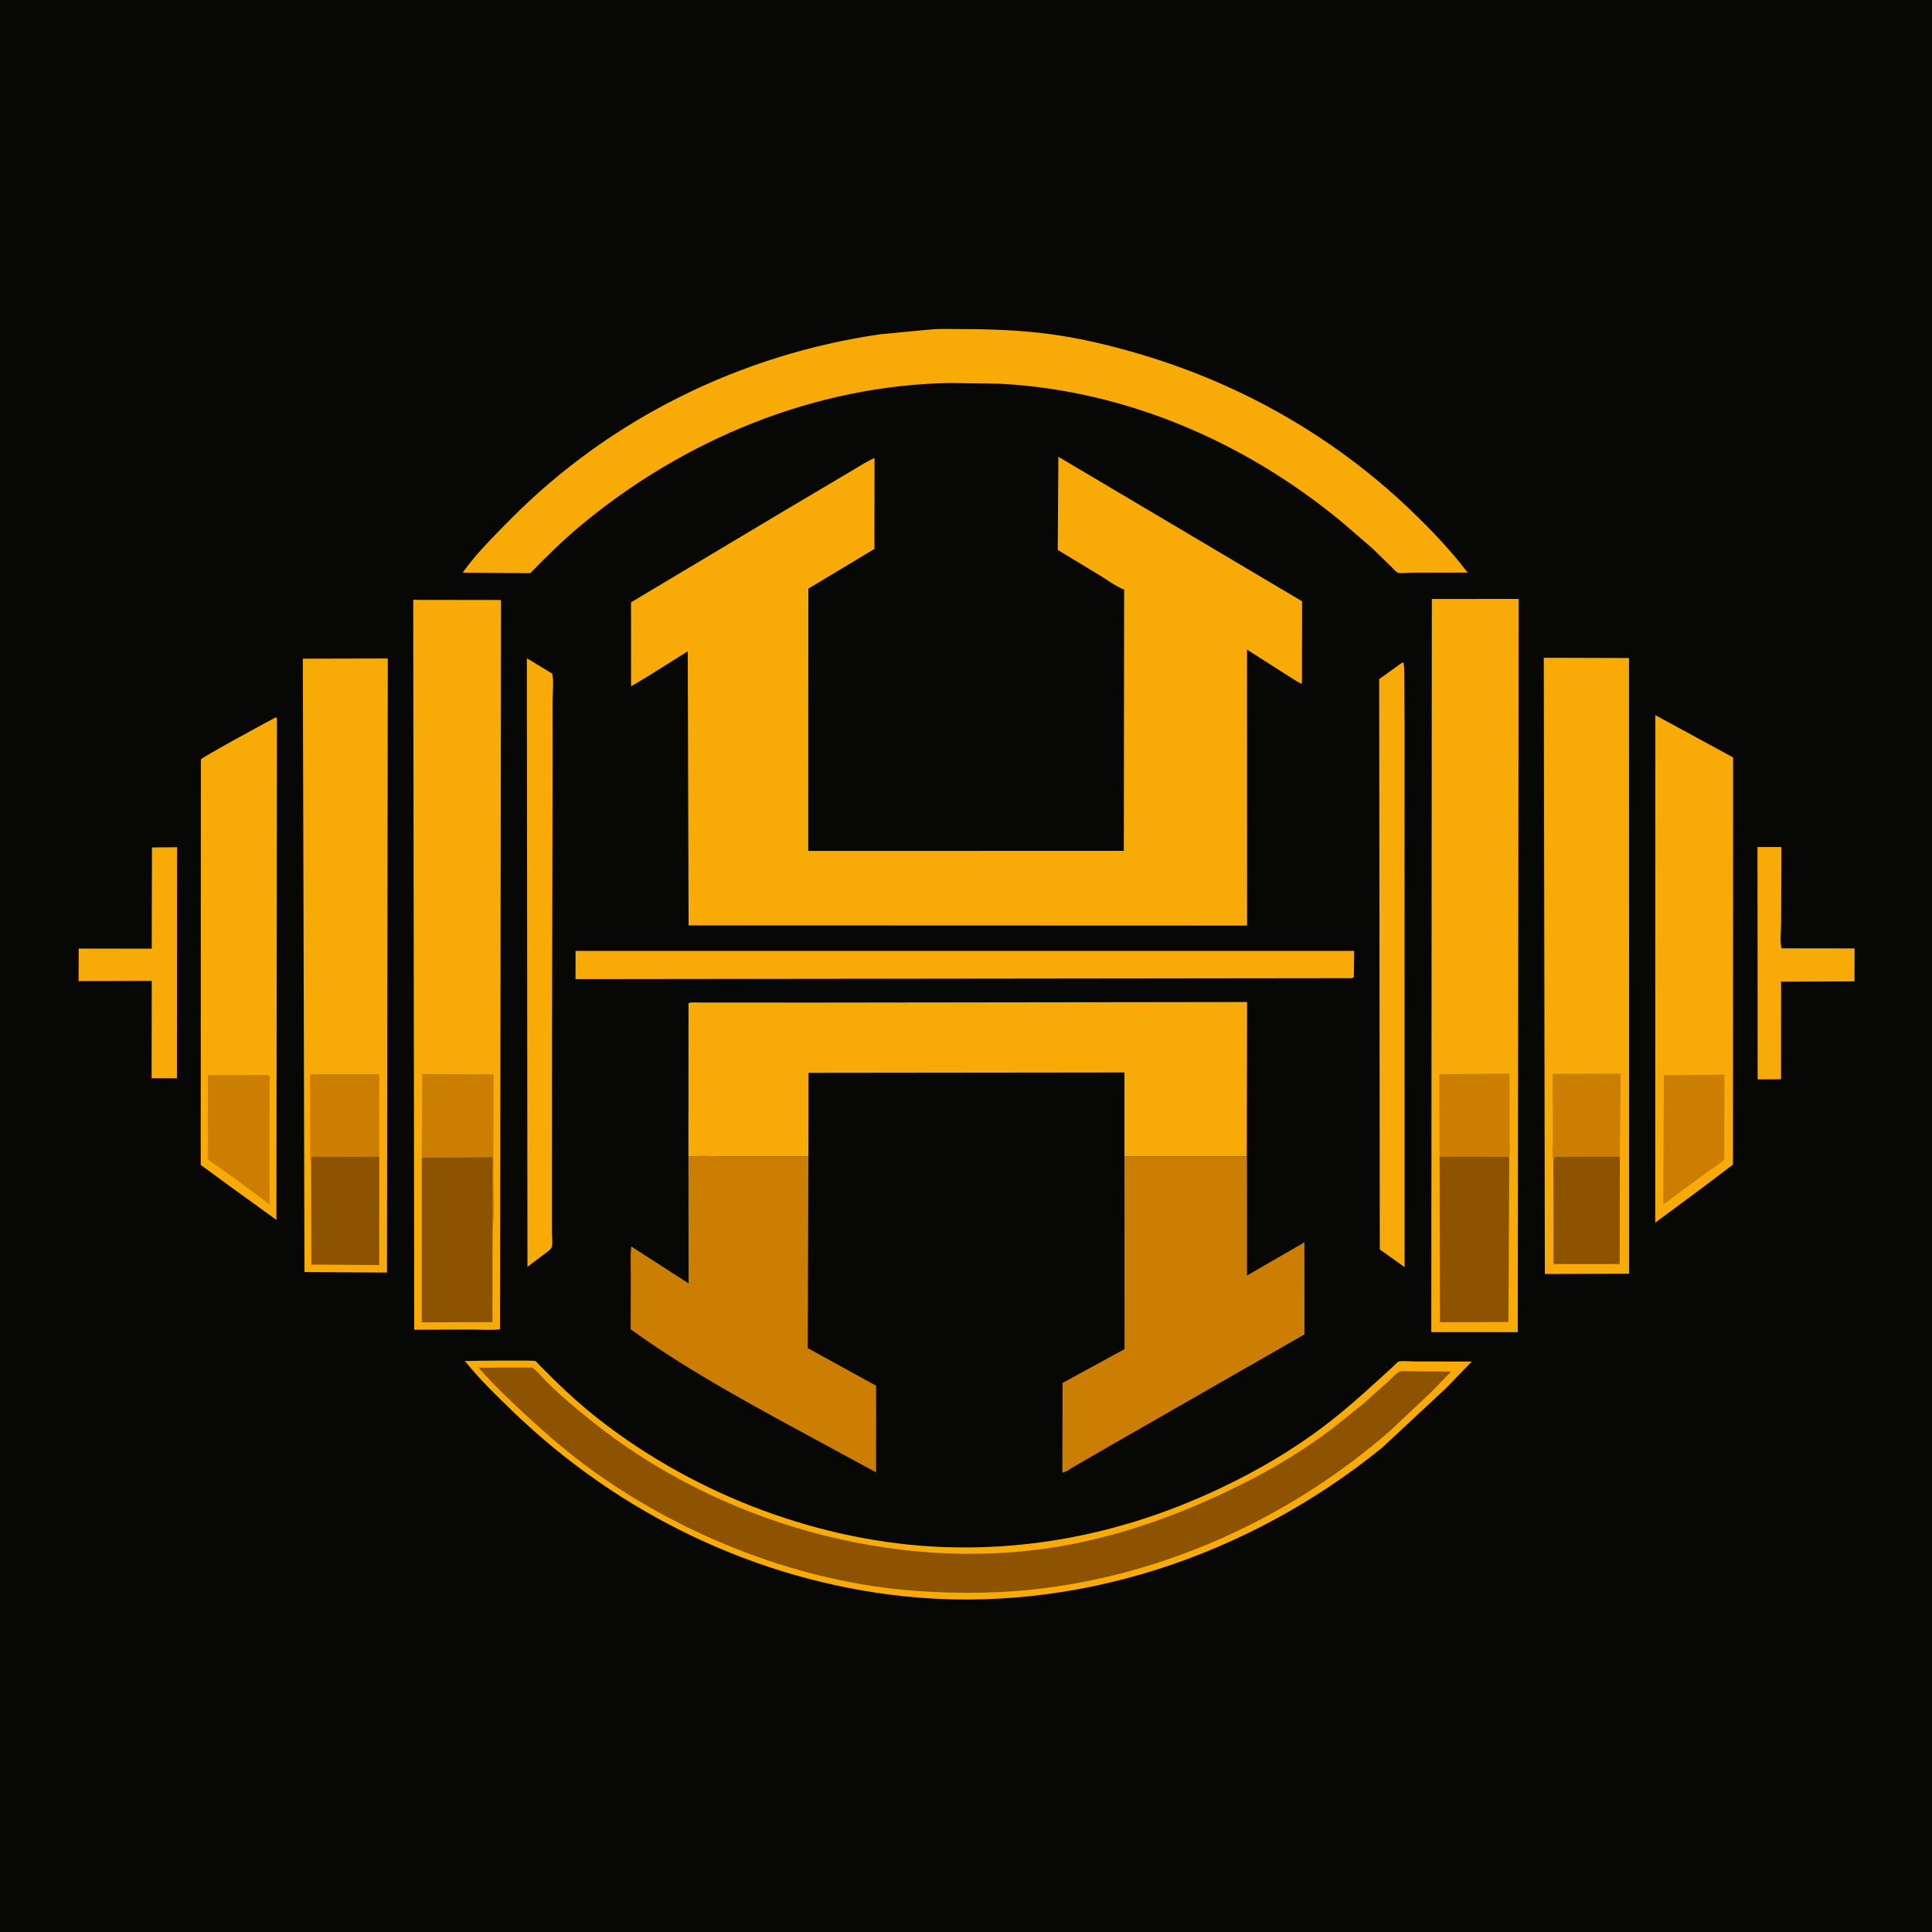 <svg version="1.1" xmlns="http://www.w3.org/2000/svg" style="display: block;" viewBox="0 0 2048 2048" width="1024" height="1024">
<path transform="translate(0,0)" fill="rgb(7,7,6)" d="M -0 -0 L 2048 0 L 2048 2048 L -0 2048 L -0 -0 z"/>
<path transform="translate(0,0)" fill="rgb(248,171,7)" d="M 1863 897.905 L 1888.33 897.925 L 1888.07 979.087 C 1888.07 985.924 1886.42 999.435 1888.7 1005.27 L 1965.96 1005.37 L 1965.84 1040.27 L 1888.06 1040.62 L 1888.04 1064.5 L 1888 1144.08 L 1863.18 1144.21 L 1863 897.905 z"/>
<path transform="translate(0,0)" fill="rgb(248,171,7)" d="M 161.073 898.326 L 187.701 898.11 L 187.572 1143.04 L 160.722 1142.98 L 160.798 1091.5 L 160.88 1039.76 L 83.331 1040.04 L 83.398 1005.51 L 160.846 1005.62 L 161.073 898.326 z"/>
<path transform="translate(0,0)" fill="rgb(248,171,7)" d="M 1486.22 702.5 L 1487.97 702.688 C 1488.9 710.563 1488.59 718.826 1488.69 726.765 L 1488.92 771.569 L 1488.85 906.217 L 1488.94 1343.22 L 1473.5 1332.21 L 1462.62 1324.5 L 1461.99 719.907 L 1486.22 702.5 z"/>
<path transform="translate(0,0)" fill="rgb(248,171,7)" d="M 558.512 697.736 L 585.433 714.097 C 587.151 722.93 585.759 734.322 585.747 743.54 L 585.775 812.765 L 585.168 1107.34 L 585.119 1271.08 L 585.122 1307.18 C 585.128 1311.22 585.999 1318.05 585.031 1321.75 C 584.238 1324.78 577.584 1328.81 575.021 1330.85 L 559.137 1342.94 L 558.512 697.736 z"/>
<path transform="translate(0,0)" fill="rgb(248,171,7)" d="M 610.117 1007.98 L 1435.47 1008.01 L 1435.12 1035.96 L 1432.5 1036.93 L 610.069 1037.9 L 610.117 1007.98 z"/>
<path transform="translate(0,0)" fill="rgb(248,171,7)" d="M 292.154 760.5 L 293.581 761.237 L 293.045 1293.15 L 247.5 1260.28 L 212.77 1234.87 L 212.942 805 C 214.247 802.655 283.476 764.992 292.154 760.5 z"/>
<path transform="translate(0,0)" fill="rgb(203,126,1)" d="M 281.723 1139.5 C 283.726 1139.44 284.057 1139.55 285.828 1140.5 L 285.749 1276.1 L 285.053 1276.24 L 251.191 1250.95 L 224.265 1231.84 C 222.718 1230.93 221.53 1230.02 220.233 1228.75 L 220.399 1139.6 L 281.723 1139.5 z"/>
<path transform="translate(0,0)" fill="rgb(248,171,7)" d="M 1754.75 758.094 L 1837.19 802.924 L 1837.04 1234.52 L 1804.44 1259.16 L 1754.64 1296.06 L 1754.75 758.094 z"/>
<path transform="translate(0,0)" fill="rgb(203,126,1)" d="M 1794.93 1139.51 L 1827.95 1139.06 L 1827.84 1229 C 1823.38 1233.76 1816.48 1237.68 1811.12 1241.46 L 1783.17 1261.92 L 1763.12 1277 L 1763.79 1139.64 L 1794.93 1139.51 z"/>
<path transform="translate(0,0)" fill="rgb(203,126,1)" d="M 729.749 1226.15 C 742.88 1224.66 757.738 1225.83 771.061 1225.81 L 856.989 1225.75 L 856.215 1429.03 L 928.756 1468.93 L 928.665 1560.75 L 836.966 1511.03 C 779.216 1479.48 721.934 1447.72 668.524 1409.09 L 668.68 1352.53 C 668.712 1342.29 668.006 1331.4 669.139 1321.25 L 729.939 1360.46 L 729.749 1226.15 z"/>
<path transform="translate(0,0)" fill="rgb(203,126,1)" d="M 1191.95 1225.89 L 1321.26 1225.75 L 1321.84 1131.62 L 1321.89 1352.08 L 1382.75 1316.91 L 1382.83 1414.5 L 1179.87 1530.78 L 1138.96 1554.4 C 1136.02 1556.1 1129.17 1561.03 1126.16 1560.97 L 1126.3 1465.99 L 1192.03 1430.14 L 1191.95 1225.89 z"/>
<path transform="translate(0,0)" fill="rgb(248,171,7)" d="M 321.009 698.219 L 411.086 698.015 L 410.217 1348.97 L 322.754 1348.46 L 321.009 698.219 z"/>
<path transform="translate(0,0)" fill="rgb(203,126,1)" d="M 329.809 1235.46 C 328.163 1225.35 328.96 1213.98 328.876 1203.72 L 328.699 1138.81 L 402.071 1138.78 L 402.039 1226.06 L 343.747 1226.29 C 341.714 1226.29 332.945 1225.52 331.5 1226.31 C 330.978 1226.59 330.617 1227.1 330.175 1227.5 L 329.809 1235.46 z"/>
<path transform="translate(0,0)" fill="rgb(142,83,0)" d="M 329.809 1235.46 L 330.175 1227.5 C 330.617 1227.1 330.978 1226.59 331.5 1226.31 C 332.945 1225.52 341.714 1226.29 343.747 1226.29 L 402.039 1226.06 L 401.995 1340.99 L 330.114 1340.53 L 329.809 1235.46 z"/>
<path transform="translate(0,0)" fill="rgb(248,171,7)" d="M 1636.48 697.254 L 1726.82 697.526 L 1726.94 1350.21 L 1637.6 1350.5 L 1636.48 697.254 z"/>
<path transform="translate(0,0)" fill="rgb(203,126,1)" d="M 1646.69 1229.76 C 1644.73 1225.65 1646.04 1213.61 1646.02 1208.56 L 1645.83 1138.34 L 1718 1138.21 L 1717.14 1226.06 L 1648.5 1226.11 C 1646.82 1227.8 1647.1 1227.63 1646.69 1229.76 z"/>
<path transform="translate(0,0)" fill="rgb(142,83,0)" d="M 1646.69 1229.76 C 1647.1 1227.63 1646.82 1227.8 1648.5 1226.11 L 1717.14 1226.06 L 1716.92 1339.93 L 1646.85 1339.96 L 1646.69 1229.76 z"/>
<path transform="translate(0,0)" fill="rgb(248,171,7)" d="M 492.728 1442.71 C 500.424 1442.51 565.196 1441.7 567.376 1442.74 C 568.862 1443.45 571.39 1446.68 572.667 1447.96 L 587.268 1462.5 C 603.085 1478.09 619.507 1492.62 637.066 1506.24 C 739.069 1585.32 870.682 1635.05 999.899 1639.92 C 1102.28 1643.78 1200.79 1621.5 1293.17 1577.76 C 1332.25 1559.26 1369.88 1537.38 1404.31 1511.17 C 1423.88 1496.27 1442.31 1480 1460.46 1463.43 L 1476.68 1448.65 C 1477.98 1447.47 1481.01 1443.97 1482.48 1443.36 C 1485.43 1442.14 1494.74 1443.19 1498.38 1443.18 L 1560.21 1443.29 L 1532.72 1471.64 L 1465.37 1534.4 C 1323.99 1649.34 1140.06 1711.52 957.5 1692.04 C 801.982 1675.45 656.555 1604.94 544.285 1496.79 C 526.38 1479.54 508.382 1462.06 492.728 1442.71 z"/>
<path transform="translate(0,0)" fill="rgb(142,83,0)" d="M 507.298 1449.79 L 564.162 1449.64 C 569.389 1453.33 573.848 1458.92 578.328 1463.51 C 593.265 1478.82 609.481 1492.13 626.11 1505.54 C 760.407 1613.79 947.412 1667.45 1118.5 1640.04 C 1189.23 1628.7 1258.12 1603.03 1321.76 1570.64 C 1353.56 1554.45 1383.75 1535.97 1412.24 1514.45 L 1445 1488.13 L 1472.17 1463.93 C 1475.03 1461.3 1480.33 1455.26 1483.79 1453.89 C 1485.92 1453.05 1492.51 1453.67 1495.16 1453.63 L 1538.29 1453.95 L 1516.71 1476.11 L 1473.44 1516.84 C 1372.59 1604.77 1246.4 1664.37 1113.5 1682.69 C 1066.5 1689.17 1018.23 1689.82 970.936 1686.42 C 850.317 1677.74 727.456 1629.96 629.484 1559.83 C 603.725 1541.39 579.812 1520.82 556.622 1499.28 C 539.596 1483.46 522.547 1467.34 507.298 1449.79 z"/>
<path transform="translate(0,0)" fill="rgb(248,171,7)" d="M 984.528 349.423 C 995.772 348.24 1007.74 348.852 1019.08 348.855 C 1050.92 348.863 1082.13 350.002 1113.71 354.265 C 1146.58 358.703 1179.04 366.611 1210.78 376.093 C 1317.24 407.891 1414.84 463.71 1495.14 540.581 C 1516.96 561.467 1537.44 582.923 1555.79 606.967 L 1496.82 607.092 C 1493.07 607.095 1484.87 608.201 1481.87 607.1 C 1479.56 606.258 1476.28 602.196 1474.55 600.507 L 1453.91 580.487 L 1422.34 553.277 C 1320.13 468.673 1193.79 413.894 1060.46 406.782 L 1007.9 405.974 C 863.779 408.149 723.556 466.386 613.803 558.559 C 595.568 573.873 578.77 590.529 562.185 607.589 L 490.531 607.104 L 493.235 603.143 C 507.079 584.578 524.983 566.778 541.331 550.273 C 646.665 443.928 785.103 375.762 933 354.354 L 984.528 349.423 z"/>
<path transform="translate(0,0)" fill="rgb(248,171,7)" d="M 729.749 1226.15 L 729.859 1063.35 C 733.253 1062.14 737.905 1062.73 741.559 1062.73 L 765.856 1062.73 L 868.034 1062.76 L 1322 1062.18 L 1321.84 1131.62 L 1321.26 1225.75 L 1191.95 1225.89 L 1191.96 1136.89 L 857.091 1137.26 L 856.989 1225.75 L 771.061 1225.81 C 757.738 1225.83 742.88 1224.66 729.749 1226.15 z"/>
<path transform="translate(0,0)" fill="rgb(248,171,7)" d="M 438.038 635.883 L 531.118 636.009 L 530.071 1409.16 C 520.393 1410.23 509.722 1409.38 499.92 1409.39 L 439.108 1409.57 L 438.038 635.883 z"/>
<path transform="translate(0,0)" fill="rgb(203,126,1)" d="M 447.119 1227.13 L 447.523 1138.52 L 523.281 1138.84 L 522.991 1249.48 C 522.935 1266.43 524.703 1285.81 522.159 1302.51 L 522.378 1226.58 L 447.119 1227.13 z"/>
<path transform="translate(0,0)" fill="rgb(142,83,0)" d="M 447.119 1227.13 L 522.378 1226.58 L 522.159 1302.51 L 521.995 1401.51 L 447.128 1401.71 L 447.119 1227.13 z"/>
<path transform="translate(0,0)" fill="rgb(248,171,7)" d="M 1517.81 634.947 L 1609.87 634.87 L 1608.89 1412.15 L 1517.24 1412.12 L 1517.81 634.947 z"/>
<path transform="translate(0,0)" fill="rgb(203,126,1)" d="M 1526.03 1225.98 L 1525.69 1138.73 L 1600.15 1138.05 L 1600.16 1200.84 C 1600.13 1208.91 1601.06 1218.29 1599.88 1226.16 L 1526.03 1225.98 z"/>
<path transform="translate(0,0)" fill="rgb(142,83,0)" d="M 1526.03 1225.98 L 1599.88 1226.16 L 1599.02 1401.33 L 1526.4 1401.63 L 1526.03 1225.98 z"/>
<path transform="translate(0,0)" fill="rgb(248,171,7)" d="M 1121.92 484.179 L 1380.25 637.376 L 1380.12 725.111 C 1373.61 721.934 1367.34 717.486 1361.17 713.659 L 1321.9 688.619 L 1322.02 981.177 L 729.94 980.97 L 729.04 690.459 L 685.465 717.772 L 668.943 727.548 L 668.916 638.487 L 828.771 542.98 L 896.205 502.993 C 906.402 497.097 916.356 490.405 927.046 485.458 L 926.942 581.911 L 856.886 623.964 L 856.771 901.985 L 1191.29 901.953 L 1191.65 624.957 C 1182.99 621.731 1173.66 614.665 1165.69 609.819 L 1121.22 582.936 L 1121.92 484.179 z"/>
</svg>